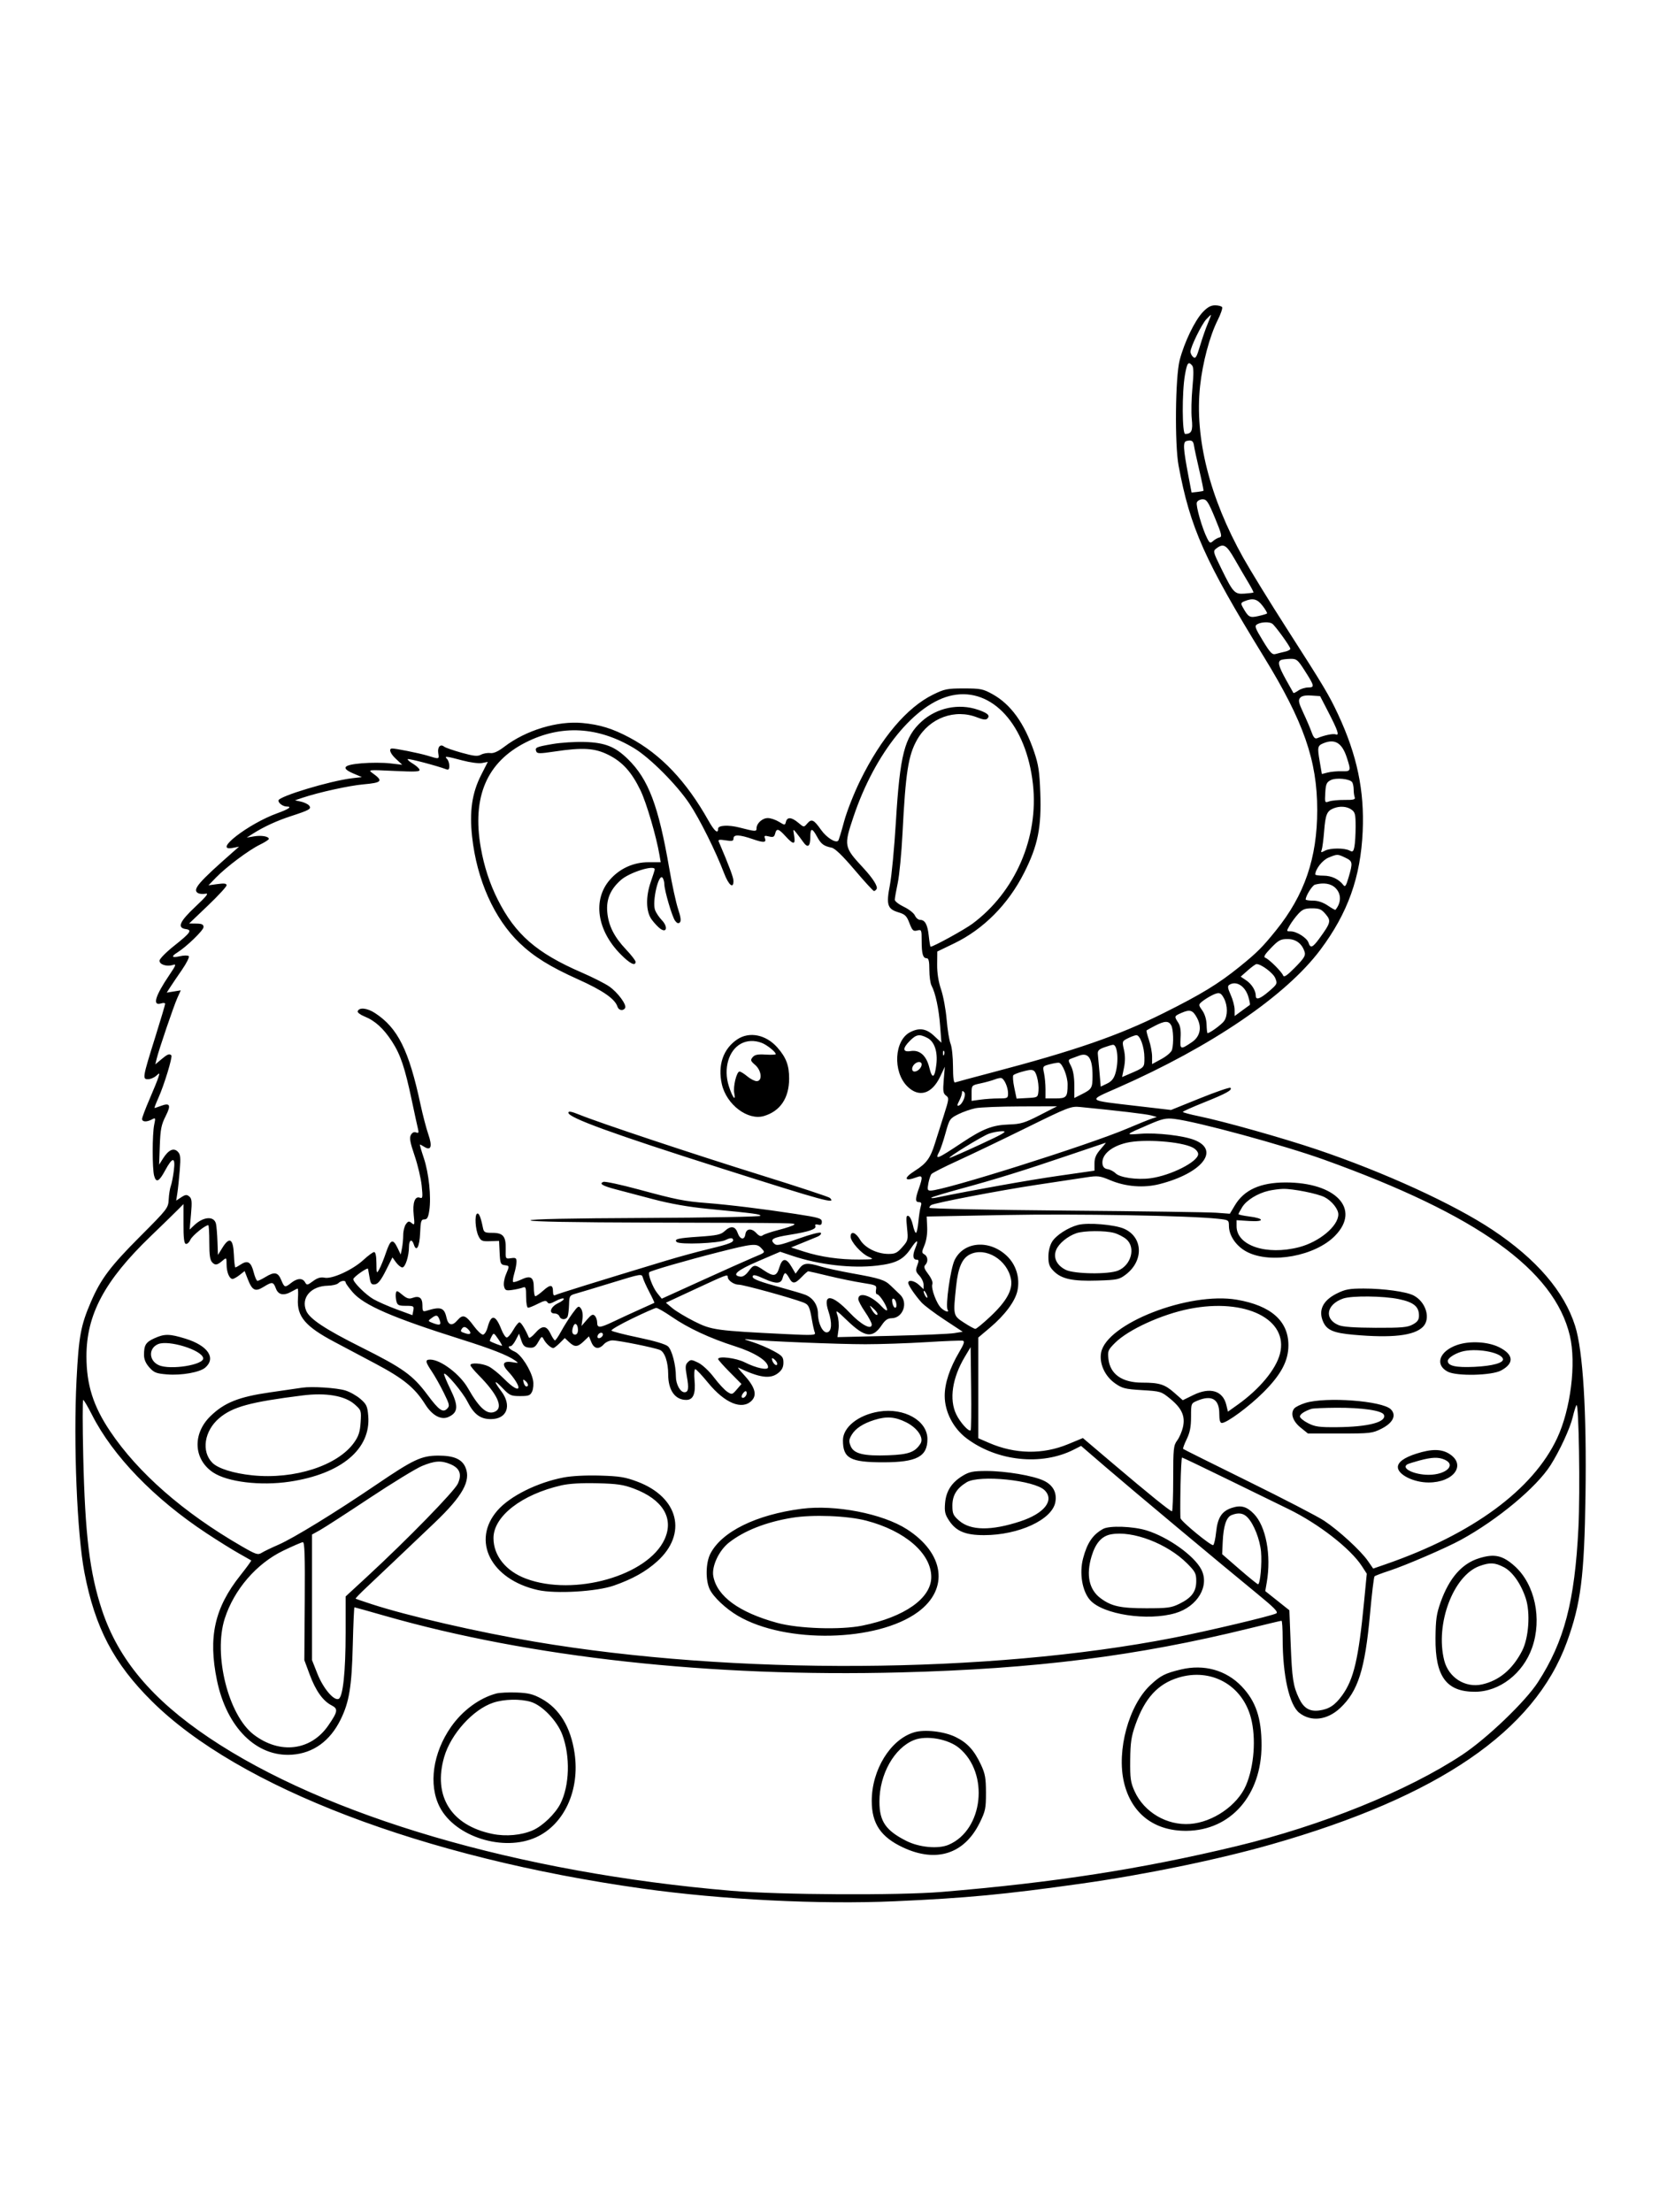 <svg xmlns="http://www.w3.org/2000/svg" width="864" height="1152" viewBox="0 0 864 1152" version="1.1">
	<path d="M 626.375 162.564 C 622.209 166.981, 616.795 178.233, 614.377 187.500 C 612.089 196.267, 611.723 231.329, 613.803 242.500 C 619.832 274.886, 627.408 291.866, 658.193 342 C 678.966 375.828, 686 396.014, 686 421.797 C 686 446.809, 679.400 466.088, 664.535 484.497 C 657.359 493.384, 654.654 496.081, 645.500 503.478 C 634.523 512.347, 625.594 517.792, 605.990 527.570 C 582.492 539.291, 559.795 547.142, 516.500 558.527 C 506.600 561.131, 498.011 563.447, 497.412 563.675 C 496.681 563.954, 496.320 561.212, 496.311 555.295 C 496.303 550.458, 495.735 545.150, 495.048 543.500 C 494.361 541.850, 493.445 536.225, 493.011 531 C 492.578 525.775, 491.273 518.702, 490.112 515.282 C 488.736 511.229, 488.022 506.701, 488.064 502.282 L 488.127 495.500 496.814 491.315 C 512.188 483.907, 525.066 470.931, 533.369 454.482 C 540.549 440.259, 542.439 430.879, 541.777 412.749 C 541.377 401.792, 540.823 398.116, 538.571 391.500 C 533.484 376.549, 526.405 366.756, 516.867 361.473 C 511.970 358.760, 510.668 358.500, 501.985 358.500 C 493.283 358.500, 491.908 358.776, 485.900 361.732 C 472.311 368.415, 458.954 384.166, 448.026 406.393 C 444.735 413.086, 440.956 422.694, 439.574 427.879 C 438.200 433.038, 436.824 437.509, 436.518 437.815 C 435.160 439.173, 430.401 436.126, 427.549 432.072 C 423.809 426.758, 422.635 426.235, 420.374 428.876 C 418.657 430.881, 418.646 430.880, 415.750 428.443 C 412.256 425.503, 409.990 425.322, 409.309 427.926 C 408.812 429.827, 408.764 429.827, 405.653 427.930 C 403.919 426.873, 401.332 426.006, 399.905 426.004 C 397.027 426, 394 428.739, 394 431.348 C 394 433.115, 393.513 433.091, 385 430.909 C 379.379 429.467, 374 429.756, 374 431.500 C 374 434.487, 372.081 432.884, 368.913 427.250 C 357.369 406.723, 344.148 392.810, 327.962 384.156 C 319.076 379.405, 312.456 377.350, 303.284 376.496 C 290.354 375.291, 273.913 380.276, 262.757 388.783 C 259.385 391.355, 257.090 392.393, 255.297 392.158 C 253.873 391.971, 251.713 392.351, 250.497 393.002 C 248.703 393.962, 246.797 393.770, 240.393 391.985 C 236.052 390.774, 231.957 389.344, 231.294 388.806 C 229.373 387.248, 227.770 388.982, 228.231 392.118 C 228.722 395.467, 228.938 395.415, 222.604 393.493 C 218.287 392.184, 205.302 389.587, 204.025 389.779 C 202.335 390.032, 203.307 392.485, 206.152 395.142 L 209.482 398.252 203.140 397.516 C 199.652 397.111, 193.019 397.095, 188.399 397.480 C 178.665 398.291, 177.369 399.965, 184.223 402.875 L 188.445 404.669 183.383 405.268 C 171.814 406.638, 145 414.745, 145 416.873 C 145 418.279, 147.421 420, 149.400 420 C 152.270 420, 150.328 421.372, 144.500 423.463 C 129.306 428.912, 110.345 443.645, 121.250 441.528 L 124.500 440.897 121.500 443.533 C 103.271 459.549, 100.118 463.219, 103.038 465.023 C 103.833 465.515, 105.612 465.683, 106.992 465.398 C 108.923 464.999, 107.693 466.579, 101.644 472.269 C 93.443 479.983, 92.118 483.158, 96.818 483.827 C 100.212 484.310, 99.165 485.804, 90.754 492.475 C 86.576 495.789, 83.122 499.279, 83.079 500.231 C 82.986 502.262, 86.823 503.508, 90.034 502.489 C 91.930 501.887, 91.699 502.555, 88.250 507.649 C 80.692 518.813, 79.199 524.024, 83.995 522.502 C 85.098 522.152, 86 522.260, 86 522.743 C 86 523.225, 83.684 531.018, 80.853 540.060 C 74.256 561.133, 74.106 562, 77.058 562 C 78.314 562, 80.225 561.212, 81.304 560.250 C 83.206 558.554, 83.242 558.577, 82.494 561 C 82.070 562.375, 79.985 567.515, 77.861 572.422 C 75.738 577.330, 74 581.942, 74 582.672 C 74 584.272, 76.395 584.394, 79.123 582.934 C 81.004 581.927, 81.070 582.081, 80.308 585.684 C 79.273 590.573, 79.259 608.635, 80.287 612.321 C 81.340 616.096, 82.845 615.353, 86 609.500 C 89.872 602.317, 91.438 602.337, 90.536 609.558 C 90.137 612.754, 89.425 616.382, 88.954 617.620 C 88.484 618.858, 87.990 621.968, 87.858 624.532 C 87.621 629.103, 87.334 629.476, 72.996 643.847 C 57.430 659.448, 52.504 666.002, 47.330 677.995 C 42.065 690.200, 41.003 695.956, 39.862 718.500 C 38.190 751.500, 40.115 798.719, 43.949 818.771 C 49.459 847.595, 59.225 866.229, 79.178 885.996 C 124.393 930.787, 220.375 967.423, 334.500 983.450 C 375.846 989.256, 426.790 991.817, 466.140 990.066 C 503.188 988.418, 522.988 986.547, 563 980.909 C 596.361 976.209, 634.525 968.329, 662.224 960.422 C 749.296 935.566, 799.097 901.478, 815.998 855.169 C 823.301 835.156, 825.095 821.050, 825.716 778.754 C 826.357 735.097, 824.429 703.504, 820.330 690.500 C 814.661 672.516, 800.179 655.677, 777.267 640.431 C 757.054 626.981, 720.791 610.384, 685.862 598.596 C 668.067 592.591, 637.387 583.952, 624.254 581.248 C 619.714 580.314, 616.005 579.313, 616.012 579.025 C 616.018 578.736, 620.985 576.512, 627.049 574.083 C 638.633 569.442, 641.946 567.612, 640.813 566.479 C 640.436 566.103, 633.317 568.545, 624.992 571.905 L 609.856 578.015 592.178 575.952 C 565.551 572.845, 566.192 573.444, 582.039 566.470 C 630.888 544.976, 669.682 518.571, 687.638 494.594 C 701.936 475.503, 708.622 456.798, 709.680 432.934 C 710.622 411.716, 706.753 393.264, 696.945 372.196 C 692.187 361.976, 689.693 357.802, 669.936 327 C 661.293 313.525, 651.197 297.100, 647.501 290.500 C 629.956 259.174, 622.110 228.012, 624.991 201.090 C 626.299 188.861, 629.991 175.024, 634.163 166.710 C 635.761 163.526, 636.802 160.488, 636.475 159.960 C 636.149 159.432, 634.499 159, 632.809 159 C 630.582 159, 628.811 159.981, 626.375 162.564 M 628.244 166.250 C 625.802 168.861, 620.002 180.736, 620.001 183.128 C 620 184.023, 620.647 185.292, 621.437 185.948 C 622.640 186.947, 623.218 185.984, 624.995 180.018 C 626.161 176.101, 627.974 170.894, 629.022 168.448 C 630.071 166.002, 630.798 164, 630.639 164 C 630.479 164, 629.402 165.012, 628.244 166.250 M 617.103 195.332 C 615.525 204.392, 615.629 226.005, 617.250 225.985 C 620.581 225.944, 621.313 224.267, 620.672 218.138 C 620.324 214.808, 620.477 207.493, 621.011 201.884 C 621.709 194.557, 621.669 191.306, 620.869 190.342 C 618.903 187.973, 618.228 188.867, 617.103 195.332 M 617.878 229.671 C 616.011 230.162, 616.203 233.503, 618.924 247.841 L 620.567 256.500 623.526 256.174 C 625.153 255.995, 626.608 255.726, 626.757 255.576 C 626.907 255.426, 625.934 250.623, 624.595 244.902 C 623.256 239.181, 622.012 233.410, 621.830 232.078 C 621.483 229.532, 620.556 228.967, 617.878 229.671 M 623.313 261.627 C 622.670 263.302, 626.120 275.297, 628.694 280.340 C 630.002 282.900, 630.309 283.033, 631.822 281.693 C 632.745 280.875, 634.242 280.048, 635.149 279.853 C 636.564 279.550, 636.224 278.112, 632.762 269.750 C 629.245 261.256, 628.416 260, 626.331 260 C 625.014 260, 623.656 260.732, 623.313 261.627 M 633.548 285.540 C 631.644 286.979, 631.703 287.233, 635.930 295.856 C 642.231 308.712, 642.957 309.499, 648.169 309.127 C 650.551 308.957, 652.630 308.692, 652.788 308.537 C 652.947 308.383, 651.754 306.061, 650.138 303.378 C 648.522 300.695, 645.334 295.238, 643.055 291.250 C 638.749 283.715, 637.195 282.782, 633.548 285.540 M 648.227 313.040 C 646.198 313.855, 646.090 314.197, 647.227 316.226 C 650.147 321.441, 650.823 321.827, 655.270 320.828 C 657.565 320.312, 659.631 319.702, 659.861 319.472 C 660.091 319.243, 659.068 317.467, 657.589 315.527 C 654.815 311.891, 652.572 311.295, 648.227 313.040 M 654.789 325.059 C 653.252 325.955, 653.545 326.826, 657.664 333.612 C 661.563 340.034, 662.570 341.076, 664.376 340.560 C 665.544 340.225, 667.737 339.681, 669.250 339.351 C 670.763 339.020, 672 338.337, 672 337.832 C 672 336.748, 664.121 325.830, 662.570 324.765 C 661.051 323.722, 656.806 323.882, 654.789 325.059 M 667.250 343.662 C 665.230 344.477, 665.774 346.765, 669.669 353.838 C 671.688 357.502, 673.458 360.658, 673.605 360.852 C 673.751 361.046, 674.900 360.483, 676.158 359.602 C 677.416 358.721, 679.743 358, 681.329 358 C 684.792 358, 684.600 357.172, 679.191 348.759 C 675.825 343.522, 675.192 343.024, 672 343.088 C 670.075 343.126, 667.938 343.385, 667.250 343.662 M 496.050 362.070 C 476.784 365.940, 455.689 391.857, 444.437 425.482 C 439.411 440.501, 439.527 441.106, 449.478 451.839 C 454.630 457.396, 457.328 461.660, 456.519 462.969 C 456.169 463.536, 455.555 464, 455.155 464 C 454.755 464, 450.220 459.043, 445.077 452.985 C 438.798 445.588, 434.868 441.791, 433.113 441.425 C 428.938 440.556, 427.626 439.564, 425.500 435.669 C 422.931 430.963, 422 431.035, 422 435.941 C 422 440.877, 420.659 441.798, 418.312 438.474 C 417.315 437.062, 415.702 434.915, 414.727 433.703 C 412.968 431.517, 412.959 431.529, 413.589 435.250 C 414.382 439.943, 413.238 440.007, 409.136 435.500 C 405.446 431.445, 404.444 431.192, 403.678 434.124 C 403.223 435.863, 402.636 436.126, 400.435 435.573 C 398.284 435.033, 397.863 435.202, 398.330 436.417 C 399.262 438.847, 397.811 438.970, 391.972 436.954 C 385.086 434.577, 382 434.476, 382 436.628 C 382 437.975, 381.289 438.142, 377.881 437.597 C 374.733 437.094, 373.891 437.240, 374.308 438.219 C 379.859 451.263, 381.967 456.901, 381.982 458.750 C 382.017 463.050, 379.476 460.963, 377.113 454.750 C 372.725 443.213, 364.370 426.458, 359.010 418.446 C 352.408 408.576, 338.510 394.642, 330.328 389.687 C 311.571 378.330, 292.350 377.259, 273.910 386.545 C 253.497 396.825, 245.742 414.972, 250.415 441.526 C 252.115 451.185, 255.051 460.171, 259.194 468.399 C 268.362 486.606, 279.452 496.256, 302.875 506.406 C 308.582 508.879, 315.057 512.154, 317.265 513.684 C 321.746 516.789, 326.541 523.316, 325.536 524.942 C 324.503 526.614, 322.190 526.175, 321.560 524.189 C 320.287 520.178, 313.912 515.761, 301.077 509.998 C 286.501 503.452, 278.066 498.222, 270.657 491.133 C 257.373 478.424, 248.314 458.161, 245.869 435.683 C 244.432 422.475, 245.828 412.929, 250.556 403.620 L 254.051 396.740 251.075 397.335 C 249.385 397.673, 244.945 397.091, 240.799 395.989 C 232.195 393.700, 231.202 393.602, 232.800 395.200 C 233.460 395.860, 234 397.483, 234 398.807 C 234 400.628, 233.600 401.061, 232.358 400.584 C 227.816 398.841, 212.788 394.878, 212.357 395.310 C 212.084 395.582, 213.229 396.613, 214.899 397.600 C 216.570 398.587, 218.172 400.005, 218.458 400.751 C 218.888 401.873, 216.593 401.994, 205.239 401.452 C 191.846 400.812, 191.563 400.840, 194 402.590 C 199.739 406.709, 199.031 407.585, 189.264 408.449 C 181.838 409.106, 165.912 412.612, 157.560 415.429 L 153.620 416.758 156.741 417.443 C 158.457 417.820, 160.372 418.743, 160.995 419.495 C 162.389 421.174, 161.237 421.843, 151.500 425.005 C 144.249 427.360, 137.304 430.559, 131.729 434.114 L 128.500 436.173 132.294 435.533 C 136.161 434.881, 140 435.546, 140 436.868 C 140 437.271, 137.902 438.621, 135.338 439.866 C 129.602 442.653, 117.862 451.440, 112.537 456.933 L 108.575 461.020 113.287 460.374 C 116.796 459.893, 118 460.057, 118 461.014 C 118 461.722, 113.612 466.486, 108.250 471.602 L 98.500 480.904 102.250 480.952 C 105.159 480.989, 106 481.399, 106 482.778 C 106 484.456, 97.138 493.028, 92.250 496.077 C 88.917 498.157, 89.513 498.899, 93.749 497.944 C 95.811 497.479, 97.864 497.464, 98.312 497.912 C 98.759 498.359, 97.136 501.599, 94.706 505.113 C 92.275 508.626, 89.510 512.715, 88.560 514.201 L 86.835 516.901 90.490 516.308 L 94.146 515.715 92.388 519.607 C 90.459 523.881, 82.665 546.788, 81.578 551.383 L 80.895 554.266 84.024 551.633 C 87.205 548.957, 88.220 548.554, 89.232 549.566 C 89.978 550.311, 85.478 565.086, 82.476 571.750 C 81.175 574.638, 80.281 577, 80.490 577 C 80.699 577, 82.102 576.532, 83.607 575.959 C 88.568 574.073, 89.232 575.380, 86.275 581.210 C 84.015 585.666, 83.534 588.077, 83.227 596.500 L 82.862 606.500 84.877 603.314 C 87.731 598.803, 90.404 597.546, 92.559 599.702 C 93.996 601.139, 94.157 602.638, 93.607 609.450 C 93.249 613.877, 92.686 619.234, 92.357 621.353 L 91.757 625.205 94.384 623.484 C 96.575 622.048, 97.272 621.981, 98.592 623.076 C 99.909 624.169, 100.056 625.721, 99.470 632.343 L 98.766 640.296 101.133 638.052 C 105.977 633.460, 111.532 633.100, 112.493 637.317 C 112.767 638.517, 113.106 642.650, 113.246 646.500 L 113.500 653.500 115.863 649.699 C 119.504 643.843, 121.433 645.002, 121.796 653.260 C 121.958 656.967, 122.312 660, 122.581 660 C 122.850 660, 124.176 659.276, 125.527 658.390 C 128.995 656.118, 130.775 657.221, 132.094 662.459 C 132.723 664.957, 133.623 667, 134.095 667 C 134.566 667, 136.425 666.102, 138.226 665.004 C 142.939 662.130, 144.747 662.460, 146.436 666.500 C 148.141 670.581, 148.365 670.645, 151.727 668 C 154.858 665.537, 157.587 665.439, 158.876 667.743 C 159.781 669.361, 160.080 669.317, 163.027 667.138 C 165.329 665.436, 166.993 664.949, 169.075 665.365 C 173.021 666.154, 183.686 661.253, 189.317 656.062 C 191.741 653.828, 194.236 652, 194.862 652 C 195.577 652, 196.013 654.139, 196.035 657.750 C 196.069 663.240, 196.136 663.387, 197.499 661 C 198.284 659.625, 199.887 655.665, 201.062 652.199 C 203.399 645.302, 204.636 644.845, 207.095 649.971 L 208.691 653.297 209.345 650.023 C 209.705 648.223, 210 645.092, 210 643.066 C 210 641.040, 210.626 638.526, 211.392 637.479 C 212.586 635.846, 213.017 635.769, 214.421 636.935 C 215.915 638.175, 216.007 637.803, 215.464 632.705 C 214.788 626.362, 216.088 622.713, 218.670 623.704 C 220.132 624.265, 220.234 623.582, 219.608 617.417 C 219.221 613.612, 217.558 606.568, 215.911 601.761 C 213.587 594.977, 213.154 592.581, 213.974 591.049 C 214.651 589.783, 215.617 589.300, 216.665 589.702 C 217.983 590.208, 218.183 589.862, 217.696 587.914 C 217.365 586.586, 215.926 579.967, 214.500 573.204 C 210.870 555.995, 208.616 549.263, 204.189 542.413 C 199.763 535.566, 195.307 531.507, 189.794 529.301 C 187.661 528.448, 186.083 527.243, 186.287 526.625 C 187.007 524.435, 191.211 524.874, 195.330 527.568 C 207.210 535.341, 212.949 546.893, 219.022 575.255 C 220.171 580.620, 221.991 587.567, 223.067 590.694 C 225.246 597.028, 224.488 599.410, 220.989 597.225 C 219.910 596.551, 218.875 596, 218.690 596 C 218.504 596, 219.413 599.163, 220.710 603.028 C 223.337 610.861, 224.638 623.263, 223.575 630.347 C 223.027 634.002, 222.471 635, 220.983 635 C 219.326 635, 219.051 635.903, 218.794 642.170 C 218.502 649.300, 216.853 652.262, 215.517 648.055 C 214.516 644.899, 213.001 645.616, 212.994 649.250 C 212.986 654.109, 211.091 660, 209.536 660 C 208.783 660, 207.314 658.830, 206.272 657.399 L 204.377 654.798 200.939 661.649 C 198.456 666.595, 196.890 668.587, 195.307 668.812 C 193.464 669.074, 193.012 668.515, 192.475 665.312 C 192.124 663.215, 191.760 661.159, 191.666 660.743 C 191.452 659.794, 184 665.026, 184 666.125 C 184 667.768, 190.407 674.154, 194.387 676.478 C 196.649 677.799, 202.166 680.229, 206.646 681.876 L 214.791 684.873 215.257 682.436 C 215.693 680.157, 215.443 680, 211.380 680 C 207.620 680, 206.957 679.675, 206.430 677.579 C 206.096 676.248, 205.975 674.381, 206.161 673.431 C 206.458 671.917, 206.869 672.014, 209.500 674.222 C 211.806 676.158, 213.021 676.546, 214.751 675.902 C 218.312 674.576, 220 675.805, 220 679.724 C 220 682.903, 220.212 683.168, 222.250 682.536 C 229.530 680.279, 231.386 680.930, 232.530 686.137 C 233.426 690.214, 235.479 690.717, 238.220 687.531 C 241.049 684.242, 242.507 684.756, 246.782 690.551 C 248.587 692.998, 250.707 695, 251.493 695 C 252.312 695, 253.378 693.310, 253.989 691.042 C 255.827 684.214, 258.111 684.611, 261.109 692.280 C 262.017 694.601, 263.281 696.500, 263.918 696.500 C 264.555 696.500, 266.072 694.744, 267.288 692.597 C 268.505 690.450, 269.950 688.650, 270.500 688.597 C 271.332 688.516, 273.460 691.930, 275.427 696.500 C 275.664 697.050, 277.127 696.033, 278.679 694.241 C 282.327 690.027, 284.603 690.100, 286.701 694.500 C 287.619 696.425, 288.666 698, 289.026 698 C 289.387 698, 290.846 695.862, 292.268 693.250 C 293.690 690.638, 296.297 686.508, 298.061 684.073 C 300.990 680.031, 301.380 679.800, 302.557 681.409 C 303.324 682.457, 303.643 684.658, 303.344 686.836 L 302.843 690.500 305.680 687.208 C 307.939 684.587, 308.769 684.169, 309.758 685.158 C 310.441 685.841, 311 687.435, 311 688.700 C 311 691.688, 312.392 691.600, 319.573 688.162 C 322.833 686.600, 328.875 683.812, 333 681.966 C 337.125 680.120, 340.623 678.537, 340.772 678.449 C 340.922 678.361, 339.765 675.856, 338.202 672.883 C 336.638 669.910, 335.106 666.513, 334.797 665.333 C 334.244 663.217, 334.034 663.251, 318.868 667.913 C 310.416 670.511, 301.925 673.073, 300 673.606 C 296.664 674.529, 296.493 674.794, 296.357 679.286 C 296.279 681.878, 295.956 684.673, 295.639 685.499 C 294.895 687.438, 292.106 687.439, 291.362 685.500 C 291.045 684.675, 289.934 684, 288.893 684 C 285.572 684, 286.698 680.515, 290.624 678.642 C 292.617 677.692, 293.949 676.616, 293.584 676.251 C 293.220 675.886, 291.332 676.443, 289.390 677.489 C 286.606 678.988, 285.692 679.119, 285.065 678.106 C 284.442 677.097, 283.390 677.270, 280.175 678.910 C 277.923 680.060, 275.612 681, 275.040 681 C 274.444 681, 274 678.608, 274 675.393 C 274 670.451, 273.792 669.870, 272.250 670.492 C 271.288 670.880, 268.835 671.434, 266.800 671.723 C 263.529 672.189, 263.032 671.974, 262.502 669.863 C 262.172 668.551, 262.600 665.809, 263.451 663.771 C 265.409 659.085, 265.425 659.200, 262.750 658.820 C 260.734 658.533, 260.469 657.861, 260.205 652.342 L 259.909 646.184 255.243 646.342 C 251.041 646.484, 250.440 646.218, 249.193 643.665 C 247.553 640.305, 247.086 632.712, 248.476 632 C 249.434 631.509, 250.378 633.786, 251.482 639.250 C 251.986 641.744, 252.443 642, 256.397 642 C 262.044 642, 263.536 643.810, 263.376 650.466 C 263.253 655.592, 263.266 655.615, 266.126 655.195 C 268.564 654.837, 269 655.114, 269 657.020 C 269 658.257, 268.478 661.011, 267.840 663.140 C 267.202 665.270, 266.921 667.254, 267.216 667.549 C 267.511 667.844, 269.342 667.328, 271.285 666.401 C 276.352 663.985, 278 664.983, 278 670.469 C 278 672.961, 278.369 675, 278.820 675 C 279.271 675, 281.136 673.664, 282.965 672.031 C 286.662 668.731, 288 668.887, 288 672.618 C 288 674.147, 288.418 674.860, 289.075 674.453 C 290.024 673.867, 311.105 667.315, 347 656.449 C 353.325 654.534, 363.235 651.827, 369.022 650.434 C 380.413 647.691, 382.600 646.780, 381.619 645.193 C 381.203 644.520, 379.865 644.719, 377.765 645.767 C 374.368 647.462, 353.934 648.254, 352.421 646.750 C 350.915 645.252, 353.130 644.727, 364.011 643.999 C 373.323 643.377, 375.459 642.918, 377.362 641.129 C 380.551 638.133, 382.907 638.436, 384.150 642 C 385.378 645.524, 387.723 645.966, 388.180 642.760 C 388.613 639.727, 391.368 639.405, 393.874 642.095 C 395.349 643.678, 396.294 644.017, 397.215 643.294 C 397.922 642.739, 401.650 641.474, 405.500 640.484 C 409.350 639.494, 412.928 638.305, 413.450 637.842 C 414.598 636.825, 416.629 636.857, 339 636.659 C 298.300 636.556, 276.413 636.151, 276.250 635.500 C 276.086 634.844, 296.628 634.411, 336 634.242 C 369 634.100, 396 633.602, 396 633.135 C 396 632.255, 393.703 631.950, 368.500 629.480 C 358.468 628.496, 349.029 626.828, 340 624.443 C 332.575 622.482, 323.800 620.167, 320.500 619.300 C 313.777 617.532, 311.878 616.368, 314.240 615.461 C 315.106 615.129, 323.394 616.911, 332.657 619.421 C 352.189 624.714, 356.443 625.561, 368 626.463 C 379.606 627.369, 397.761 629.594, 414.250 632.133 C 426.606 634.035, 428 634.451, 428 636.241 C 428 637.715, 427.499 638.102, 426.075 637.730 C 424.783 637.392, 424.312 637.650, 424.643 638.513 C 425.238 640.062, 421.235 641.420, 411.474 642.981 C 402.620 644.397, 400.892 645.319, 403.048 647.476 C 404.445 648.874, 405.681 648.637, 415.758 645.043 C 422.279 642.716, 427.168 641.462, 427.516 642.026 C 427.844 642.557, 427.075 643.427, 425.806 643.958 C 424.538 644.490, 420.914 645.979, 417.753 647.266 L 412.005 649.608 418.753 651.777 C 427.361 654.544, 437.357 655.977, 447.500 655.899 C 455.112 655.840, 455.350 655.771, 452.408 654.480 C 448.548 652.786, 443 646.585, 443 643.965 C 443 640.838, 445.615 641.682, 447.895 645.546 C 450.390 649.776, 456.683 652.946, 462.646 652.978 C 466.160 652.997, 467.270 652.457, 469.918 649.440 C 472.942 645.996, 473.022 645.668, 472.370 639.306 C 471.817 633.907, 471.947 632.815, 473.098 633.197 C 473.869 633.452, 474.901 635.537, 475.392 637.831 C 475.883 640.124, 476.616 642, 477.022 642 C 477.428 642, 477.998 639.413, 478.288 636.250 C 478.579 633.087, 479.136 629.487, 479.525 628.250 C 480.059 626.552, 479.836 626, 478.617 626 C 476.608 626, 476.582 624.435, 478.500 619 C 480.690 612.794, 480.522 611.851, 477.435 613.025 C 470.879 615.517, 470.335 613.554, 476.501 609.659 C 482.437 605.909, 484.479 603.145, 486.820 595.696 C 487.891 592.288, 490.040 585.514, 491.596 580.642 C 494.263 572.292, 494.325 571.711, 492.673 570.503 C 491.192 569.420, 491.009 568.164, 491.492 562.361 L 492.062 555.500 489.649 560.611 C 485.336 569.746, 478.553 571.753, 472.490 565.690 C 464.865 558.065, 465.719 541.782, 473.967 537.517 C 478.798 535.019, 482.423 535.590, 486.573 539.504 L 490.288 543.007 489.623 534.254 C 488.944 525.313, 487.190 517.091, 485.144 513.270 C 484.515 512.094, 484 508.402, 484 505.066 C 484 500.548, 483.645 499, 482.607 499 C 480.647 499, 480 496.742, 480 489.899 C 480 484.175, 479.916 483.983, 477.662 484.549 C 475.626 485.060, 475.105 484.564, 473.637 480.719 C 472.198 476.950, 471.359 476.125, 467.929 475.097 C 462.156 473.367, 461.456 471.147, 463.452 460.900 C 464.352 456.280, 465.752 441.516, 466.564 428.091 C 468.687 392.968, 471.063 383.725, 480.041 375.653 C 487.976 368.519, 499.293 366.177, 509.321 369.594 C 514.443 371.339, 515.784 372.616, 514.178 374.222 C 513.448 374.952, 511.892 374.774, 509.045 373.635 C 497.354 368.957, 484.156 373.788, 477.674 385.119 C 473.027 393.243, 471.631 402.158, 470.019 434 C 469.504 444.175, 468.389 455.792, 467.542 459.815 C 466.694 463.839, 466 467.768, 466 468.546 C 466 469.325, 468.137 470.983, 470.750 472.231 C 473.363 473.479, 475.944 475.512, 476.487 476.750 C 477.030 477.988, 478.212 479, 479.115 479 C 481.745 479, 483.090 481.470, 483.705 487.431 C 484.021 490.494, 484.452 493, 484.662 493 C 486.108 493, 502.301 484.099, 506.431 481.033 C 528.754 464.464, 541.037 436.124, 537.946 408.321 C 534.519 377.497, 516.774 357.908, 496.050 362.070 M 677.072 363.413 C 676.044 364.651, 676.350 366.055, 678.772 371.212 C 680.395 374.670, 682.331 379.199, 683.072 381.276 C 684.058 384.035, 684.835 384.882, 685.960 384.418 C 689.809 382.831, 694.309 381.905, 695.656 382.422 C 697.696 383.204, 696.756 380.420, 691.632 370.500 L 687.500 362.500 682.912 362.202 C 679.750 361.996, 677.935 362.373, 677.072 363.413 M 287.664 387.467 C 279.105 388.965, 278.496 389.244, 279.288 391.307 C 279.742 392.492, 281.145 392.502, 288.661 391.372 C 303.485 389.143, 309.718 389.519, 316.821 393.068 C 324.192 396.752, 328.948 402.014, 333.574 411.607 C 336.665 418.014, 341.808 435.526, 343.455 445.250 L 344.091 449 337.742 449 C 329.846 449, 322.587 452.328, 317.488 458.285 C 308.626 468.638, 310.895 484.349, 323.043 496.756 C 327.948 501.764, 331 503.333, 331 500.847 C 331 500.212, 328.800 497.367, 326.110 494.523 C 319.848 487.901, 316.908 482.076, 316.268 475.020 C 315.659 468.303, 317.891 463.059, 323.427 458.198 C 327.940 454.236, 341.080 450.154, 340.967 452.750 C 340.949 453.163, 340.064 455.975, 339 459 C 336.195 466.975, 336.367 474.753, 339.441 478.920 C 340.784 480.740, 342.812 482.881, 343.949 483.677 C 347.316 486.035, 347.895 482.546, 344.694 479.190 C 343.282 477.711, 341.699 475.367, 341.176 473.981 C 339.474 469.473, 343.140 454.042, 345.158 457.222 C 345.604 457.925, 345.976 459.369, 345.985 460.432 C 346.010 463.686, 350.027 477.381, 351.562 479.446 C 352.575 480.811, 353.323 481.077, 354.062 480.338 C 354.802 479.598, 354.530 477.523, 353.153 473.392 C 352.074 470.151, 350.007 460.649, 348.561 452.276 C 342.886 419.421, 337.729 405.800, 326.982 395.283 C 320.331 388.775, 315.102 386.703, 304.500 386.375 C 299.550 386.221, 291.974 386.713, 287.664 387.467 M 689.352 386.993 C 686.170 388.277, 686.008 389.001, 687.266 396.345 L 688.418 403.067 691.459 402.288 C 693.131 401.859, 696.413 401.563, 698.750 401.629 C 703.592 401.765, 703.695 401.484, 701.391 394.428 C 698.932 386.894, 695.243 384.616, 689.352 386.993 M 693 406.264 C 690.883 407.352, 690.453 408.361, 690.195 412.859 C 689.898 418.027, 689.951 418.147, 692.195 417.335 C 693.463 416.876, 697.104 416.529, 700.286 416.564 C 704.842 416.614, 705.957 416.331, 705.536 415.232 C 705.241 414.464, 704.993 412.636, 704.985 411.168 C 704.976 409.701, 704.639 407.993, 704.235 407.372 C 703.040 405.539, 695.802 404.825, 693 406.264 M 694.465 420.952 C 691.053 422.335, 690.296 424.171, 689.614 432.723 C 689.253 437.246, 688.674 441.686, 688.327 442.590 C 687.777 444.024, 687.991 444.075, 690.013 442.993 C 692.743 441.532, 700.194 441.498, 702.878 442.935 C 704.496 443.801, 704.849 443.507, 705.381 440.846 C 705.721 439.143, 706 434.457, 706 430.432 C 706 424.003, 705.730 422.924, 703.777 421.557 C 701.377 419.875, 697.709 419.637, 694.465 420.952 M 691.828 446.627 C 688.677 447.935, 685 452.660, 685 455.401 C 685 455.731, 686.925 456, 689.277 456 C 693.439 456, 697.302 457.827, 699.624 460.892 C 700.533 462.091, 701.061 461.302, 702.374 456.784 C 704.601 449.124, 704.485 448.458, 700.599 446.614 C 696.543 444.689, 696.497 444.689, 691.828 446.627 M 684.837 460.673 C 683.426 461.046, 680 466.521, 680 468.401 C 680 468.731, 681.737 469, 683.860 469 C 686.349 469, 689.056 469.906, 691.478 471.549 C 693.544 472.952, 695.346 473.964, 695.482 473.799 C 698.589 470.038, 698.614 465.523, 695.545 462.455 C 693.179 460.088, 689.411 459.461, 684.837 460.673 M 676.151 475.875 C 674.693 477.456, 672.687 480.156, 671.693 481.875 C 669.891 484.994, 669.891 485, 672.193 485.004 C 675.349 485.009, 680.678 488.411, 681.478 490.931 C 682.440 493.961, 683.623 493.501, 687.083 488.750 C 693.070 480.531, 693.328 479.544, 690.402 476.066 C 688.225 473.479, 687.117 473, 683.312 473 C 679.626 473, 678.318 473.525, 676.151 475.875 M 661.958 493.623 C 658.605 497.099, 657.872 498.378, 659 498.777 C 660.913 499.455, 667.511 506.025, 668.262 508 C 668.684 509.110, 670.302 508.008, 674.488 503.763 C 679.107 499.078, 680.018 497.612, 679.457 495.763 C 678.138 491.416, 674.951 489, 670.534 489 C 666.947 489, 665.842 489.596, 661.958 493.623 M 649.824 505.333 L 646.149 508.584 649.012 510.508 C 651.890 512.442, 654 515.843, 654 518.547 C 654 520.971, 656.271 520.192, 660.941 516.165 C 665.228 512.469, 665.338 512.231, 664.132 509.319 C 663.021 506.637, 656.702 501.929, 654.364 502.042 C 653.889 502.065, 651.846 503.546, 649.824 505.333 M 640.221 512.842 C 639.214 513.481, 639.369 514.593, 640.949 518.077 C 642.053 520.510, 642.966 523.985, 642.978 525.801 L 643 529.102 646.750 526.341 C 648.813 524.823, 650.685 523.453, 650.910 523.297 C 651.136 523.141, 650.785 521.226, 650.131 519.043 C 648.453 513.441, 643.833 510.550, 640.221 512.842 M 630.500 518.665 C 628.850 519.537, 626.724 520.928, 625.776 521.757 C 624.150 523.177, 624.172 523.432, 626.156 526.219 C 627.455 528.043, 628.307 530.863, 628.380 533.581 C 628.446 536.005, 628.672 537.991, 628.882 537.994 C 630.071 538.013, 636.227 533.514, 637.501 531.695 C 639.429 528.943, 639.417 523.707, 637.474 519.950 C 635.746 516.608, 634.743 516.423, 630.500 518.665 M 615.250 527.478 C 611.505 529.121, 611.462 529.250, 613.594 532.504 C 614.707 534.201, 615.085 536.613, 614.844 540.481 C 614.461 546.646, 614.747 546.753, 620.744 542.695 C 625.033 539.793, 626.044 534.982, 623.399 530.059 C 621.203 525.970, 619.743 525.508, 615.250 527.478 M 601.500 534.170 C 599.300 535.314, 597.337 536.395, 597.138 536.571 C 596.938 536.747, 597.501 539.021, 598.388 541.624 C 599.274 544.227, 600 548.104, 600 550.241 L 600 554.125 604.912 551.451 C 607.703 549.932, 610.073 547.854, 610.399 546.639 C 611.327 543.178, 611.083 536.024, 609.965 533.934 C 608.655 531.488, 606.542 531.546, 601.500 534.170 M 383.922 541.274 C 376.641 546.181, 373.716 554.686, 375.922 564.542 C 378.315 575.233, 389.480 583.671, 397.898 581.149 C 406.364 578.612, 410.940 571.815, 410.978 561.718 C 411.004 554.860, 409.446 550.717, 404.891 545.528 C 398.949 538.761, 390.265 536.999, 383.922 541.274 M 473.923 541.923 C 469.907 545.939, 470.033 548.031, 474.250 547.347 C 479 546.576, 482.486 549.691, 484.018 556.074 C 485.465 562.108, 486.803 561.459, 487.650 554.311 C 488.439 547.648, 486.659 542.392, 482.966 540.483 C 478.862 538.360, 477.226 538.621, 473.923 541.923 M 587.413 540.668 C 584.378 542.182, 584.343 542.285, 585.346 546.671 C 586.032 549.668, 586.040 552.733, 585.370 556.002 L 584.373 560.871 587.436 559.560 C 596.251 555.788, 596 556.044, 596 550.807 C 596 545.277, 593.744 538.968, 591.801 539.064 C 591.085 539.099, 589.111 539.821, 587.413 540.668 M 385.841 543.524 C 379.436 547.003, 376.708 556.485, 379.531 565.459 C 381.414 571.446, 383.349 573.995, 382.397 569.234 C 381.714 565.822, 383.627 558, 385.144 558 C 385.731 558, 387.548 559.125, 389.182 560.500 C 390.816 561.875, 393.019 563, 394.077 563 C 397.171 563, 396.649 557.462, 393.282 554.567 C 390.885 552.504, 390.731 552.030, 391.973 550.533 C 393.049 549.236, 394.631 548.915, 398.691 549.168 C 401.613 549.351, 404.002 549.241, 404.001 548.924 C 403.999 547.767, 399.424 544.104, 396.685 543.067 C 392.878 541.624, 389.041 541.786, 385.841 543.524 M 575 545.433 C 572.185 546.463, 571.551 547.182, 571.762 549.107 C 571.906 550.423, 572.300 554.728, 572.638 558.673 L 573.253 565.847 576.507 564.295 C 578.834 563.186, 580.079 561.680, 580.880 559.006 C 582.759 552.734, 582.023 543.916, 579.633 544.076 C 579.010 544.118, 576.925 544.729, 575 545.433 M 491.079 548.583 C 491.127 549.748, 491.364 549.985, 491.683 549.188 C 491.972 548.466, 491.936 547.603, 491.604 547.271 C 491.272 546.939, 491.036 547.529, 491.079 548.583 M 562 549.723 C 561.175 550.033, 559.512 550.652, 558.304 551.098 C 556.159 551.891, 556.148 551.986, 557.804 555.205 C 558.898 557.330, 559.500 560.859, 559.500 565.143 L 559.500 571.786 563.500 569.758 C 568.604 567.172, 568.966 566.554, 568.985 560.399 C 569.012 551.138, 566.884 547.884, 562 549.723 M 476.200 554.200 C 474.611 555.789, 474.669 558, 476.300 558 C 477.972 558, 480 555.972, 480 554.300 C 480 552.669, 477.789 552.611, 476.200 554.200 M 546.724 554.214 C 543.014 555.194, 542.962 555.273, 543.724 558.855 C 544.151 560.860, 544.497 564.638, 544.493 567.250 L 544.485 572 549.636 572 C 555.443 572, 556.001 571.357, 555.998 564.668 C 555.997 560.447, 553.334 553.786, 551.500 553.418 C 550.950 553.308, 548.801 553.666, 546.724 554.214 M 532 558.168 C 530.075 558.712, 528.167 559.477, 527.759 559.869 C 527.351 560.261, 527.561 563.171, 528.225 566.335 L 529.431 572.087 534.966 571.793 C 540.495 571.500, 540.500 571.497, 540.833 568 C 541.016 566.075, 540.660 562.813, 540.043 560.750 C 538.835 556.716, 538.044 556.462, 532 558.168 M 518 562.129 C 516.625 562.677, 513.362 563.584, 510.750 564.145 C 506.033 565.159, 506 565.193, 506 569.219 L 506 573.272 510.640 572.636 C 513.191 572.286, 517.466 572, 520.140 572 C 524.779 572, 524.999 571.875, 524.985 569.250 C 524.969 566.171, 523.027 561.796, 521.500 561.396 C 520.950 561.252, 519.375 561.582, 518 562.129 M 500.994 569.050 C 500.990 569.847, 500.324 571.772, 499.513 573.327 C 498.456 575.354, 498.387 576.040, 499.269 575.753 C 501.329 575.082, 503.379 569.979, 502.102 568.702 C 501.299 567.899, 500.998 567.994, 500.994 569.050 M 508.077 577.087 C 505.644 577.564, 501.596 578.978, 499.082 580.227 C 494.679 582.417, 494.436 582.774, 492.443 590 C 491.305 594.125, 489.839 598.483, 489.187 599.684 C 486.726 604.213, 487.893 603.755, 501 595.047 C 511.955 587.769, 516.897 585.857, 525.500 585.569 C 531.613 585.365, 533.640 584.751, 541.500 580.718 L 550.500 576.101 531.500 576.160 C 521.050 576.193, 510.510 576.610, 508.077 577.087 M 534.500 587.303 C 521.850 593.532, 505.769 601.245, 498.766 604.443 C 491.762 607.641, 485.614 610.762, 485.105 611.379 C 484.596 611.995, 483.864 614.188, 483.478 616.250 C 482.873 619.491, 483.030 620, 484.639 620 C 491.653 620.002, 566.789 596.302, 587.004 587.711 C 592.777 585.258, 598.625 582.896, 600 582.463 L 602.500 581.675 599.500 580.844 C 596.947 580.136, 581.786 578.341, 562.500 576.463 C 557.742 576, 556.387 576.524, 534.500 587.303 M 296 579.433 C 296 582.033, 319.109 590.439, 375.500 608.353 C 430.061 625.686, 435.594 627.194, 432.202 623.802 C 431.667 623.267, 415.540 617.944, 396.364 611.974 C 361.062 600.983, 312.278 584.740, 301.750 580.472 C 297.582 578.782, 296 578.496, 296 579.433 M 598.500 585.520 C 585.686 591.044, 585.686 591.045, 594 590.403 C 602.482 589.748, 616.381 591.368, 622.177 593.688 C 635.488 599.013, 625.988 610.943, 603.934 616.597 C 595.670 618.715, 586.296 617.992, 578.277 614.617 C 572.822 612.321, 571.711 612.182, 565.892 613.068 C 562.376 613.604, 550.697 615.370, 539.937 616.992 C 520.652 619.900, 486.797 626.389, 484.949 627.532 C 484.427 627.854, 484 628.499, 484 628.965 C 484 629.430, 516.063 630.080, 555.250 630.409 C 594.438 630.737, 629.650 631.241, 633.500 631.528 L 640.500 632.050 643.174 627.585 C 647.941 619.625, 656.395 615.804, 669.335 615.761 C 695.732 615.673, 708.806 629.597, 695.343 643.459 C 685.026 654.082, 661.925 658.348, 649.456 651.932 C 643.904 649.076, 640.044 643.537, 640.016 638.390 C 640 635.345, 639.879 635.267, 634.250 634.658 C 619.130 633.022, 560.509 632.002, 523.055 632.722 L 482.610 633.500 482.862 639 C 483.017 642.375, 482.482 646.012, 481.475 648.414 C 479.984 651.975, 479.979 652.409, 481.418 653.214 C 483.272 654.251, 483.492 657.108, 481.846 658.754 C 480.974 659.626, 481.363 660.786, 483.434 663.503 C 485.061 665.635, 485.927 667.749, 485.562 668.698 C 484.735 670.853, 487.809 679.075, 490.254 681.250 C 492.358 683.122, 494.511 683.636, 493.519 682.030 C 492.278 680.024, 495.008 660.615, 497.154 656.181 C 501.839 646.505, 515.110 645.366, 524.215 653.860 C 529.155 658.467, 531.308 665.421, 529.875 672.140 C 528.705 677.623, 523.347 684.817, 515.500 691.437 L 509.500 696.500 509.500 722.728 L 509.500 748.956 515.045 751.360 C 528.673 757.270, 543.038 757.513, 556.232 752.056 L 563.964 748.859 579.732 762.242 C 597.971 777.723, 609.448 787, 610.361 787 C 610.712 787, 611 779.332, 611 769.960 C 611 754.294, 611.167 752.693, 613.071 750.118 C 614.209 748.578, 615.563 745.440, 616.079 743.146 C 617.351 737.482, 615.503 733.366, 609.463 728.415 C 604.796 724.590, 604.459 724.486, 594.794 723.905 C 585.972 723.374, 584.448 722.991, 580.720 720.371 C 575.400 716.632, 572.400 710.030, 573.450 704.373 C 576.253 689.267, 619.189 672.539, 644.165 676.822 C 661.908 679.864, 671 687.895, 671 700.523 C 671 708.657, 667.210 715.794, 658.002 725 C 650.600 732.400, 638.959 741, 636.344 741 C 635.404 741, 635 739.545, 635 736.155 C 635 728.593, 631.086 726.266, 623.615 729.388 C 620.303 730.771, 620.294 730.793, 620.294 737.768 C 620.294 742.987, 619.720 745.946, 618.033 749.433 C 616.789 752.002, 615.955 754.289, 616.180 754.514 C 616.405 754.739, 631.644 762.336, 650.045 771.396 C 668.445 780.456, 686.256 789.696, 689.624 791.930 C 697.221 796.969, 708.687 807.497, 712.378 812.824 L 715.153 816.829 721.827 814.513 C 766.981 798.842, 798.420 775.697, 810.963 748.893 C 818.004 733.845, 820.970 709.997, 817.588 695.624 C 809.518 661.326, 769.400 632.589, 689.500 603.874 C 668.506 596.328, 623.271 584.021, 611.500 582.652 C 607.249 582.158, 605.302 582.587, 598.500 585.520 M 515 590.379 C 511.272 591.753, 492.956 603.026, 494.553 602.962 C 495.074 602.942, 502.250 599.802, 510.500 595.985 C 522.816 590.287, 524.874 589.049, 522 589.067 C 520.075 589.078, 516.925 589.669, 515 590.379 M 586.718 595.092 C 578.537 597.018, 573.504 601.472, 574.173 606.192 C 574.390 607.723, 575.284 608.611, 576.830 608.830 C 578.112 609.012, 579.987 609.987, 580.998 610.998 C 583.239 613.239, 592.142 614.504, 599.137 613.576 C 609.730 612.171, 624 604.940, 624 600.978 C 624 599.869, 622.784 598.422, 621.133 597.569 C 615.025 594.410, 595.561 593.009, 586.718 595.092 M 556.500 601.617 C 533.063 609.589, 518.755 614.025, 500.056 619.120 C 492.112 621.284, 485.362 623.329, 485.056 623.664 C 484.750 623.999, 485.850 623.998, 487.500 623.661 C 507.644 619.547, 535.966 614.502, 551.141 612.324 L 570 609.617 570 605.843 C 570 603.048, 570.805 601.153, 573.104 598.535 C 574.811 596.591, 576.048 595.035, 575.854 595.077 C 575.659 595.120, 566.950 598.063, 556.500 601.617 M 660.613 620.113 C 654.876 621.460, 649.163 625, 646.951 628.580 C 645.878 630.316, 645 631.969, 645 632.253 C 645 632.537, 647.468 633.078, 650.484 633.455 C 658.663 634.477, 658.783 636.347, 650.636 635.828 L 644 635.405 644 638.568 C 644 648.649, 659.545 653.852, 676.540 649.460 C 687.078 646.736, 696.986 638.466, 696.996 632.385 C 697.001 629.626, 693.598 625.361, 689.843 623.419 C 686.236 621.553, 673.223 618.962, 668.162 619.100 C 666.148 619.156, 662.751 619.611, 660.613 620.113 M 93 629.602 C 91.625 631.014, 85.049 637.418, 78.387 643.834 C 54.407 666.928, 44.965 684.652, 45.024 706.460 C 45.064 721.175, 48.557 732.201, 57.317 745.265 C 71.878 766.981, 95.598 787.731, 125.794 805.170 C 133.363 809.541, 134.309 809.850, 136.306 808.600 C 137.513 807.845, 141.425 805.961, 145 804.413 C 152.738 801.063, 174.619 787.642, 195.796 773.256 C 215.396 759.942, 219.488 758.022, 228.300 758.010 C 236.363 757.998, 240.612 759.848, 242.424 764.158 C 245.358 771.134, 240.923 779.062, 226.285 793.014 C 212.186 806.451, 197.483 820.405, 191.142 826.368 C 187.710 829.595, 185.036 832.346, 185.201 832.482 C 185.365 832.617, 189.100 833.902, 193.500 835.337 C 212.391 841.498, 248.847 849.890, 278.500 854.902 C 382.314 872.451, 514.800 871.647, 611 852.886 C 628.706 849.432, 662.362 841.456, 664.664 840.168 C 665.870 839.493, 663.695 837.251, 654.707 829.902 C 636.161 814.739, 589.566 775.789, 575.762 763.909 L 563.024 752.947 559.262 754.863 C 542.463 763.420, 519.253 760.974, 503.349 748.972 C 496.421 743.744, 492 735.137, 492 726.878 C 492 720.303, 494.606 712.446, 499.575 704.038 C 502.107 699.754, 502.518 698.425, 501.391 698.170 C 500.590 697.989, 492.059 698.326, 482.433 698.920 C 472.808 699.514, 458.515 700, 450.670 700 C 436.790 700, 398.537 698.456, 390.500 697.572 C 386.839 697.169, 386.973 697.283, 392.088 698.915 C 395.161 699.896, 399.998 701.963, 402.838 703.508 C 407.428 706.007, 408 706.680, 408 709.586 C 408 711.959, 407.246 713.450, 405.250 715.026 C 401.157 718.257, 395.591 717.495, 384.500 712.185 C 383.950 711.922, 385.134 713.460, 387.132 715.603 C 393.161 722.073, 394.495 726.362, 391.430 729.427 C 386.443 734.414, 377.436 730.690, 368.746 720.047 C 365.581 716.171, 362.586 713, 362.090 713 C 361.595 713, 361.428 715.625, 361.719 718.834 C 362.354 725.842, 361.012 729, 357.399 729 C 351.581 729, 348.005 723.974, 347.994 715.782 C 347.986 709.324, 346.207 704.039, 343.689 702.989 C 340.666 701.727, 322.181 698, 318.950 698 C 317.498 698, 315.495 698.900, 314.500 700 C 311.894 702.880, 309.444 702.485, 307.979 698.949 L 306.715 695.899 304.053 698.449 C 300.815 701.551, 299.308 701.638, 296.381 698.888 L 294.133 696.776 291.521 699.388 C 290.084 700.825, 288.566 702, 288.146 702 C 286.915 702, 284.332 699.659, 283.208 697.523 C 282.231 695.669, 282.054 695.747, 280.333 698.803 C 278.832 701.469, 277.971 702.008, 275.583 701.779 C 273.242 701.555, 272.433 700.808, 271.491 698 L 270.316 694.500 268.632 697.750 C 267.706 699.538, 266.510 701, 265.974 701 C 263.977 701, 265.100 702.556, 268.037 703.856 C 271.421 705.354, 276.588 713.428, 277.617 718.827 C 277.966 720.656, 277.754 723.244, 277.147 724.577 C 276.186 726.687, 275.374 727, 270.867 727 C 266.119 727, 265.372 726.665, 261.845 722.958 C 257.280 718.159, 256.858 718.918, 261.028 724.428 C 266.702 731.928, 264.085 739, 255.635 739 C 250.125 739, 246.785 736.484, 243.383 729.769 C 240.936 724.941, 232.153 714.513, 231.274 715.393 C 231.041 715.626, 232.533 719.268, 234.591 723.487 C 238.821 732.162, 238.624 735.455, 233.735 737.798 C 229.821 739.674, 225.156 737.204, 221.432 731.283 C 216.016 722.672, 210.115 717.857, 195.432 710.069 C 187.769 706.005, 178.125 700.889, 174 698.700 C 158.980 690.731, 154.594 685.533, 155.164 676.382 C 155.349 673.421, 155.275 671.014, 155 671.034 C 154.725 671.054, 153.375 671.714, 152 672.500 C 147.801 674.900, 144.973 674.390, 143.694 671 C 142.343 667.422, 141.787 667.350, 137.237 670.162 C 132.942 672.817, 131.364 672.045, 129.064 666.164 L 127.397 661.900 124.791 663.950 C 123.357 665.077, 121.709 666, 121.127 666 C 119.456 666, 118 662.466, 118 658.411 C 118 654.961, 117.872 654.800, 116.250 656.193 C 113.169 658.839, 112.195 659.053, 110.581 657.438 C 109.376 656.233, 109 653.734, 109 646.929 C 109 642.018, 108.765 638, 108.479 638 C 106.821 638, 100.107 643.470, 99.129 645.617 C 98.492 647.014, 97.415 647.967, 96.736 647.734 C 95.859 647.434, 95.516 644.364, 95.556 637.155 C 95.586 631.570, 95.586 627.008, 95.556 627.018 C 95.525 627.027, 94.375 628.190, 93 629.602 M 561.424 637.874 C 556.246 639.224, 550.004 643.258, 547.951 646.580 C 546.739 648.540, 546 651.521, 546 654.445 C 546 658.286, 546.524 659.678, 548.842 661.996 C 552.879 666.033, 558.622 667.260, 571.561 666.849 C 581.907 666.520, 582.909 666.307, 586.331 663.697 C 595.749 656.513, 595.281 644.224, 585.424 639.863 C 580.520 637.694, 566.554 636.536, 561.424 637.874 M 560.500 642.207 C 555.943 643.800, 551.435 647.537, 550.056 650.864 C 548.392 654.881, 550.308 658.903, 555.001 661.248 C 559.441 663.467, 577.338 663.721, 582.328 661.636 C 589.174 658.776, 591.574 649.611, 586.598 645.331 C 585.167 644.100, 582.310 642.625, 580.248 642.052 C 575.525 640.740, 564.447 640.827, 560.500 642.207 M 474.356 650.134 C 470.442 655.962, 466.647 657.894, 456.853 659.048 C 443.560 660.614, 426.518 658.635, 412.412 653.888 L 406.325 651.840 394.912 656.734 C 383.889 661.462, 380.802 664.114, 385.532 664.791 C 386.847 664.979, 388.356 664.010, 389.812 662.041 C 392.535 658.357, 393.104 658.319, 397.785 661.500 C 402.946 665.007, 404.466 664.725, 405.882 660 C 407.381 654.997, 409.404 654.876, 412.206 659.624 L 414.344 663.248 416.255 660.624 C 418.450 657.612, 420.503 657.414, 427.500 659.543 C 430.250 660.379, 437.482 661.958, 443.571 663.050 C 458.297 665.693, 460.718 666.459, 463.846 669.469 C 465.306 670.873, 467.512 672.989, 468.750 674.170 C 473.117 678.337, 470.289 686.352, 464.417 686.452 C 462.315 686.487, 460.973 687.407, 459.239 690 C 454.523 697.051, 450.483 696.550, 441.351 687.782 C 435.383 682.051, 435.060 681.873, 436.117 684.907 C 436.737 686.685, 436.998 689.976, 436.697 692.220 L 436.150 696.300 464.325 695.628 C 479.821 695.259, 494.495 694.629, 496.934 694.228 L 501.367 693.500 491.848 687.226 C 486.612 683.776, 481.233 679.726, 479.894 678.226 C 476.460 674.380, 473 669.269, 473 668.040 C 473 666.251, 476.267 666.902, 478.686 669.174 L 481 671.349 481 668.989 C 481 667.691, 480.007 665.572, 478.794 664.280 C 476.878 662.242, 476.735 661.541, 477.707 658.966 C 478.598 656.604, 478.556 656, 477.496 656 C 475.439 656, 475.126 653.830, 476.643 650.096 C 478.633 645.201, 477.658 645.217, 474.356 650.134 M 374 652.125 C 357.443 656.335, 338.994 661.673, 338.177 662.490 C 337.265 663.402, 339.938 670.462, 342.304 673.392 L 344.638 676.284 365.569 666.772 C 377.081 661.540, 388.975 656.222, 392 654.954 C 398.933 652.047, 398.642 652.367, 396.506 650.006 C 394.085 647.331, 392.126 647.516, 374 652.125 M 505.055 653.267 C 501.059 655.289, 498.968 660.130, 497.963 669.686 C 496.345 685.063, 496.341 685.046, 502.006 688.750 C 504.740 690.538, 507.424 692, 507.970 692 C 508.516 692, 512.096 689.044, 515.925 685.432 C 524.235 677.592, 527.521 671.641, 526.533 666.217 C 524.676 656.016, 513.244 649.123, 505.055 653.267 M 417.500 665 C 414.001 668.652, 412.739 668.749, 411 665.500 C 410.264 664.125, 409.337 663, 408.939 663 C 408.542 663, 407.934 664.125, 407.589 665.500 C 406.813 668.593, 404.196 668.726, 398.141 665.978 C 393.337 663.798, 392 663.559, 392 664.879 C 392 666.063, 395.695 667.462, 407 670.556 C 412.225 671.986, 417.753 673.632, 419.284 674.213 C 423.396 675.775, 426 679.641, 426 684.185 C 426 689.165, 428.534 694.235, 430.808 693.804 C 433.190 693.352, 433.456 688.890, 431.459 682.878 C 428.336 673.473, 433.220 673.785, 442.500 683.581 C 448.467 689.880, 454 692.834, 454 689.721 C 454 688.898, 452.425 685.935, 450.500 683.136 C 448.575 680.338, 447 677.348, 447 676.493 C 447 672.429, 453.937 674.618, 459.151 680.327 C 460.718 682.042, 462 682.836, 462 682.091 C 462 680.165, 458.039 674, 456.802 674 C 456.233 674, 455.972 672.925, 456.223 671.611 C 456.658 669.340, 456.309 669.165, 449.090 668.039 C 444.916 667.388, 437 665.764, 431.500 664.429 C 426 663.094, 421.247 662.002, 420.937 662.001 C 420.627 662, 419.081 663.350, 417.500 665 M 362.148 671.251 L 346.795 678.384 350.148 681.205 C 351.991 682.756, 357.161 685.868, 361.636 688.120 C 370.599 692.630, 372.859 692.941, 409.761 694.751 C 423.131 695.407, 424.943 695.314, 424.381 694 C 424.028 693.175, 423.372 690.342, 422.923 687.705 C 421.671 680.356, 421.147 679.295, 418.217 678.193 C 411.628 675.714, 387.231 669, 384.811 669 C 382.194 669, 379 666.762, 379 664.929 C 379 663.473, 378.407 663.695, 362.148 671.251 M 176.176 668.224 C 175.503 668.897, 173.044 669.484, 170.712 669.528 C 161.919 669.693, 156.641 675.812, 159.464 682.568 C 161.229 686.792, 169.315 692.159, 188 701.507 C 210.023 712.526, 214.991 716.097, 222.705 726.455 C 228.563 734.320, 230.637 735.792, 232.807 733.621 C 234.303 732.126, 234.171 731.475, 231.108 725.250 C 229.281 721.537, 226.485 716.565, 224.893 714.200 C 221.463 709.102, 221.312 708, 224.040 708 C 229.502 708, 239.565 715.619, 243.702 722.887 C 249.827 733.648, 253.988 737.147, 258.065 734.965 C 262.163 732.772, 258.964 725.899, 249.308 716.151 C 246.939 713.759, 245 711.397, 245 710.901 C 245 709.466, 250.896 709.857, 254.411 711.525 C 256.178 712.363, 259.829 715.288, 262.524 718.025 C 266.794 722.360, 270 724.251, 270 722.434 C 270 721.079, 267.530 717.257, 264.768 714.336 C 261.083 710.441, 261.853 708.552, 266.800 709.355 C 270.200 709.907, 270.257 709.868, 268.179 708.413 C 264.343 705.726, 255.850 702.394, 240.500 697.555 C 204.384 686.168, 189.459 679.690, 183.618 672.867 C 181.628 670.542, 180 668.271, 180 667.820 C 180 666.580, 177.562 666.838, 176.176 668.224 M 696.169 673.603 C 688.874 677.238, 686.418 682.433, 689.154 688.439 C 691.088 692.684, 694.554 694.145, 704.873 695.068 C 724.967 696.864, 736.443 695.557, 741.055 690.945 C 745.275 686.725, 742.642 677.925, 736.162 674.590 C 732.358 672.633, 720.573 671, 710.255 671 C 702.713 671, 700.615 671.388, 696.169 673.603 M 481.031 672.500 C 481.031 673.050, 481.467 674.175, 482 675 C 482.533 675.825, 482.969 676.050, 482.969 675.500 C 482.969 674.950, 482.533 673.825, 482 673 C 481.467 672.175, 481.031 671.950, 481.031 672.500 M 699.500 676.206 C 690.736 679.269, 689.439 686.868, 697.137 690.057 C 699.333 690.966, 705.436 691.405, 716.425 691.444 C 730.008 691.491, 733.004 691.225, 735.750 689.724 C 738.247 688.360, 739 687.285, 739 685.085 C 739 680.374, 736.253 678.129, 728.500 676.503 C 720.489 674.823, 703.943 674.654, 699.500 676.206 M 464.748 678.460 C 465.015 679.857, 465.662 681, 466.186 681 C 467.496 681, 466.769 676.745, 465.381 676.289 C 464.675 676.056, 464.441 676.858, 464.748 678.460 M 453.860 681.694 C 455.135 684.125, 457 685.622, 457 684.214 C 457 683.717, 456.035 682.453, 454.854 681.405 C 452.724 679.513, 452.717 679.515, 453.860 681.694 M 619.500 681.567 C 605.069 684.410, 587.621 692.379, 580.719 699.281 C 577.046 702.954, 576.802 703.548, 577.267 707.679 C 578.163 715.625, 584.403 720, 594.843 720 C 603.763 720, 606.584 720.881, 611.493 725.203 L 615.983 729.155 621.512 726.450 C 630.246 722.177, 636.890 724.186, 638.670 731.638 L 639.500 735.111 644.498 731.555 C 655.931 723.419, 664.474 713.156, 666.585 705.021 C 671.249 687.041, 648.709 675.813, 619.500 681.567 M 329.220 686.635 C 323.015 689.636, 318.162 692.452, 318.433 692.892 C 318.705 693.332, 325.012 694.959, 332.449 696.508 C 340.864 698.260, 346.695 699.999, 347.892 701.114 C 349.967 703.047, 352 710.822, 352 716.827 C 352 720.828, 354.271 725, 356.450 725 C 358.530 725, 358.836 722.973, 357.700 716.706 C 356.812 711.807, 356.894 710.677, 358.236 709.335 C 359.683 707.888, 360.155 707.914, 363.642 709.625 C 365.836 710.702, 369.323 713.966, 371.837 717.296 C 374.243 720.484, 377.348 723.837, 378.736 724.746 C 381.177 726.346, 381.339 726.307, 383.707 723.555 L 386.154 720.709 380.077 714.578 C 376.735 711.205, 374 708.121, 374 707.723 C 374 705.989, 383.325 707.131, 387.838 709.418 C 393.798 712.438, 400 713.744, 400 711.979 C 400 708.736, 393.087 704.339, 382.891 701.095 C 369.783 696.926, 358.404 691.627, 349.740 685.657 C 346.022 683.096, 342.422 681.040, 341.740 681.088 C 341.058 681.137, 335.424 683.633, 329.220 686.635 M 224.602 686.500 C 222.784 687.876, 222.822 687.982, 225.503 689.001 C 229.162 690.392, 229.942 689.992, 228.911 687.250 C 227.931 684.646, 227.216 684.522, 224.602 686.500 M 298.605 690.588 C 297.579 693.262, 297.931 695, 299.500 695 C 300.424 695, 301 694.062, 301 692.559 C 301 689.640, 299.456 688.369, 298.605 690.588 M 240.459 692.067 C 239.665 693.352, 239.860 693.555, 242.750 694.443 C 245.197 695.195, 245.707 694.107, 243.800 692.200 C 242.318 690.718, 241.317 690.678, 240.459 692.067 M 255.983 696.032 C 255.353 697.209, 254.987 698.267, 255.169 698.383 C 256.340 699.133, 261.297 701.023, 261.472 700.787 C 261.590 700.629, 260.661 699.014, 259.407 697.197 C 257.173 693.959, 257.105 693.936, 255.983 696.032 M 311.459 695.067 C 311.096 695.653, 311.040 696.373, 311.333 696.667 C 312.050 697.383, 314 696.121, 314 694.941 C 314 693.663, 312.274 693.748, 311.459 695.067 M 80.402 696.905 C 75.924 698.939, 75 700.420, 75 705.566 C 75 707.874, 75.894 709.970, 77.782 712.082 C 80.215 714.805, 81.378 715.261, 87.053 715.716 C 94.554 716.318, 104.069 714.624, 106.882 712.186 C 112.660 707.176, 108.244 700.700, 96.597 697.103 C 88.294 694.538, 85.684 694.506, 80.402 696.905 M 82.315 699.949 C 77.262 702.119, 77.462 708.523, 82.657 710.890 C 88.584 713.590, 106.466 710.735, 105.812 707.193 C 105.032 702.965, 87.722 697.629, 82.315 699.949 M 758.655 700.459 C 749.531 703.712, 747.156 710.775, 754 714.305 C 758.683 716.720, 776.785 716.321, 781.720 713.694 C 788.721 709.967, 788.355 705.352, 780.757 701.566 C 774.821 698.608, 765.198 698.126, 758.655 700.459 M 502.516 706.487 C 495.923 717.505, 494.239 728.730, 498.009 736.518 C 500.067 740.769, 504.578 745.756, 505.516 744.817 C 505.805 744.529, 505.919 734.664, 505.770 722.896 L 505.500 701.500 502.516 706.487 M 760.968 703.941 C 757.271 705.064, 754 707.301, 754 708.705 C 754 711.287, 758.237 712.223, 767.891 711.775 C 777.426 711.333, 783.373 709.648, 782.703 707.578 C 781.554 704.024, 768.103 701.774, 760.968 703.941 M 402.015 707.536 C 402.043 709.257, 403.871 711.463, 404.636 710.697 C 405.046 710.288, 404.620 709.192, 403.690 708.262 C 402.761 707.332, 402.007 707.005, 402.015 707.536 M 272.695 719.943 C 272.991 721.074, 273.631 722, 274.117 722 C 275.465 722, 275.170 720.386, 273.579 719.065 C 272.412 718.097, 272.254 718.255, 272.695 719.943 M 157.500 722.616 C 155.850 722.858, 148.200 723.969, 140.500 725.083 C 124.320 727.424, 116.846 730.412, 109.634 737.422 C 100.170 746.620, 100.745 759.868, 110.906 766.716 C 118.370 771.746, 135.644 773.844, 150.861 771.569 C 177.730 767.551, 193.209 754.597, 191.777 737.326 C 191.357 732.259, 190.885 731.240, 187.676 728.466 C 185.682 726.742, 182.133 724.757, 179.790 724.055 C 175.271 722.701, 162.517 721.878, 157.500 722.616 M 387.071 725.415 C 386.325 726.313, 386.012 727.345, 386.374 727.707 C 387.308 728.641, 389.306 726.417, 388.826 724.978 C 388.550 724.150, 388.008 724.285, 387.071 725.415 M 157.500 726.676 C 130.354 730.083, 121.158 732.587, 114.206 738.466 C 106.360 745.102, 104.710 755.853, 110.631 761.774 C 113.586 764.728, 121.672 767.257, 131.394 768.265 C 153.277 770.534, 175.916 763.228, 184.454 751.141 C 186.781 747.846, 187.493 745.625, 187.808 740.674 C 188.199 734.535, 188.127 734.319, 184.683 731.295 C 179.561 726.797, 169.778 725.135, 157.500 726.676 M 43.347 758.250 C 44.285 799.308, 46.704 819.146, 53.132 838.500 C 61.617 864.050, 79.104 884.899, 108.792 904.860 C 169.634 945.768, 270.157 975.224, 381 984.624 C 406.131 986.756, 467.898 987.083, 490.500 985.204 C 548.945 980.347, 594.566 973.263, 644 961.369 C 688.419 950.681, 733.173 932.569, 761.500 913.816 C 774.425 905.260, 794.393 886.116, 800.945 876 C 814.665 854.815, 820.136 833.942, 822.042 795.500 C 822.989 776.392, 822.253 730.233, 821.024 731.708 C 820.662 732.144, 819.778 734.975, 819.060 738 C 817.684 743.798, 812.298 755.472, 807.545 762.956 C 800.188 774.540, 779.964 791.392, 760.880 801.839 C 753.131 806.081, 731.963 815.215, 723.500 817.970 C 719.650 819.222, 716.209 820.529, 715.853 820.874 C 715.497 821.218, 714.435 830.050, 713.492 840.500 C 710.893 869.320, 707.266 880.736, 697.935 889.464 C 691.180 895.782, 682.784 896.764, 676.665 891.951 C 671.457 887.854, 668 872.425, 668 853.276 C 668 848.174, 667.733 844, 667.406 844 C 667.080 844, 659.542 845.790, 650.656 847.978 C 592.002 862.419, 539.183 869.080, 468.893 870.899 C 370.173 873.454, 276.081 863.113, 200.243 841.373 C 191.852 838.968, 184.811 837, 184.597 837 C 184.384 837, 183.989 845.888, 183.721 856.750 C 183.190 878.283, 181.892 886.263, 177.438 895.357 C 171.917 906.634, 163.141 912.979, 152 913.749 C 133.581 915.022, 118.060 899.607, 112.986 875 C 108.341 852.480, 111.735 837.273, 125.183 820.351 C 128.471 816.213, 131.012 812.715, 130.831 812.577 C 130.649 812.439, 127.800 810.823, 124.500 808.986 C 121.200 807.149, 113.548 802.381, 107.496 798.391 C 80.327 780.479, 58.750 758.160, 47.904 736.750 C 45.744 732.487, 43.685 729, 43.328 729 C 42.970 729, 42.979 742.163, 43.347 758.250 M 679.878 730.562 C 677.337 731.345, 674.717 732.637, 674.056 733.432 C 671.915 736.012, 673.268 740.112, 677.346 743.399 L 681.191 746.500 697.846 746.500 C 713.622 746.500, 714.761 746.368, 719.455 744 C 725.482 740.959, 727.409 736.964, 724.333 733.889 C 719.913 729.469, 690.561 727.273, 679.878 730.562 M 683 733.652 C 679.393 734.840, 677 736.434, 677 737.649 C 677 738.370, 678.911 739.934, 681.247 741.126 C 684.879 742.979, 687.068 743.279, 696.353 743.195 C 712.675 743.049, 722.188 740.538, 720.738 736.760 C 719.888 734.545, 709.375 732.986, 695.918 733.079 C 689.638 733.122, 683.825 733.380, 683 733.652 M 457.786 735.069 C 447.046 736.789, 439 743.196, 439 750.030 C 439 759.424, 442.775 761.483, 460 761.483 C 477.406 761.483, 483 758.544, 483 749.400 C 483 739.801, 470.963 732.959, 457.786 735.069 M 455.416 739.412 C 449.468 741.275, 445.507 743.872, 443.541 747.200 C 442.087 749.661, 442.004 750.597, 443.024 753.058 C 444.681 757.057, 449.834 758.307, 462.703 757.831 C 473.213 757.442, 476.566 756.220, 479.384 751.754 C 481.286 748.738, 477.809 743.582, 471.881 740.628 C 466.133 737.764, 461.723 737.438, 455.416 739.412 M 737.671 756.970 C 731.277 759.013, 728 761.395, 728 764 C 728 767.901, 736.197 772, 744 772 C 756.921 772, 763.678 763.043, 755.102 757.282 C 750.940 754.487, 745.736 754.393, 737.671 756.970 M 614.800 774.250 C 614.635 782.638, 614.644 790.019, 614.820 790.652 C 615.324 792.472, 630.852 805.209, 631.830 804.605 C 632.313 804.306, 633.001 801.236, 633.357 797.781 C 634.128 790.321, 636.284 786.971, 641.423 785.250 C 646.202 783.650, 649.220 784.444, 652.982 788.293 C 659.312 794.768, 662.158 809.852, 659.722 824.027 L 658.944 828.554 665.222 833.548 L 671.500 838.542 672.180 856.021 C 672.887 874.182, 673.461 877.956, 676.491 884.340 C 678.953 889.528, 682.041 891.392, 687.059 890.719 C 692.158 890.035, 695.278 887.979, 698.987 882.859 C 705.045 874.496, 707.535 863.854, 710.417 834 L 711.817 819.500 709.290 815.593 C 703.363 806.426, 686.727 793.491, 671 785.821 C 666.875 783.809, 652.838 776.951, 639.807 770.581 C 626.775 764.212, 615.885 759, 615.607 759 C 615.328 759, 614.965 765.862, 614.800 774.250 M 739.144 760.573 C 736.198 761.365, 733.385 762.262, 732.894 762.566 C 729.563 764.624, 736.474 768, 744.018 768 C 753.047 768, 758.512 762.921, 752.453 760.161 C 749.189 758.673, 745.815 758.778, 739.144 760.573 M 219.825 763.382 C 216.703 764.666, 204.328 772.231, 192.325 780.194 C 180.321 788.157, 168.700 795.667, 166.500 796.882 L 162.500 799.092 162.500 831.796 L 162.500 864.500 165.317 871.619 C 168.287 879.123, 173.786 885.680, 176.300 884.715 C 178.598 883.833, 180 870.729, 180 850.134 L 180 831.350 191.250 820.968 C 211.964 801.852, 236.590 776.620, 238.427 772.628 C 240.686 767.721, 239.455 764.506, 234.530 762.448 C 229.749 760.450, 226.441 760.661, 219.825 763.382 M 501.500 768.420 C 495.639 771.938, 492.711 776.436, 492.190 782.722 C 491.821 787.168, 492.160 788.643, 494.286 791.856 C 497.964 797.413, 502.810 799.425, 512.500 799.418 C 530.522 799.405, 547.899 791.387, 549.604 782.297 C 550.538 777.318, 548.455 773.397, 543.644 771.079 C 538.160 768.436, 523.717 765.998, 513.619 766.009 C 506.836 766.017, 504.842 766.414, 501.500 768.420 M 293.500 769.392 C 279.823 772.007, 265.675 779.050, 259.134 786.501 C 245.318 802.235, 255.585 822.523, 280.139 828.009 C 289.421 830.082, 310.786 828.817, 319.764 825.662 C 329.449 822.259, 336.310 818.424, 342.219 813.113 C 358.182 798.763, 353.480 779.690, 331.978 771.580 C 325.626 769.184, 322.693 768.706, 312.500 768.407 C 305.128 768.190, 297.801 768.570, 293.500 769.392 M 503.411 771.891 C 498.228 775.052, 496 778.701, 496 784.031 C 496 788.210, 496.423 789.164, 499.458 791.829 C 505.456 797.095, 516.160 797.235, 531.357 792.244 C 543.909 788.123, 549.277 781.277, 544.053 776.053 C 538.796 770.796, 510.037 767.851, 503.411 771.891 M 292.358 773.492 C 271.685 778.218, 257.013 789.606, 257.004 800.934 C 256.996 810.095, 263.440 818.146, 273.919 822.070 C 299.016 831.466, 337.501 820.515, 346.129 801.522 C 351.103 790.573, 345.157 780.814, 330.067 775.157 C 324.633 773.120, 321.344 772.643, 311 772.392 C 302.807 772.193, 296.384 772.572, 292.358 773.492 M 417.500 785.689 C 393.773 788.764, 375.804 797.622, 369.928 809.142 C 367.537 813.827, 367.374 822.878, 369.595 827.559 C 371.538 831.654, 377.990 837.738, 384.330 841.454 C 409.217 856.038, 456.850 855.026, 478.051 839.463 C 494.377 827.478, 491.896 808.909, 472.288 796.331 C 459.629 788.210, 434.982 783.423, 417.500 785.689 M 641.350 788.994 C 638.653 790.082, 637.150 794.665, 636.784 802.918 L 636.500 809.336 645.500 817.154 C 650.450 821.454, 654.805 824.978, 655.178 824.986 C 656.300 825.009, 657.294 814.182, 656.736 808.027 C 656.160 801.673, 653.058 793.755, 649.777 790.262 C 647.563 787.906, 645.003 787.520, 641.350 788.994 M 412.466 790.378 C 398.934 792.597, 387.517 797.097, 379.603 803.331 C 374.397 807.432, 370.542 815.730, 371.484 820.809 C 373.425 831.281, 384.896 839.656, 404.744 845.094 C 415.837 848.134, 437.691 848.852, 449.052 846.550 C 471.085 842.085, 485 832.287, 485 821.237 C 485 808.969, 471.383 797.155, 451.144 791.866 C 441.344 789.305, 423.256 788.609, 412.466 790.378 M 574.500 796.167 C 569.105 799.151, 566.212 803.403, 564.070 811.500 C 562.016 819.259, 563.623 828.712, 567.776 833.308 C 574.508 840.759, 597.692 844.279, 612.118 840.042 C 623.703 836.639, 630.097 825.791, 625.580 817.200 C 621.801 810.013, 608.315 800.415, 597.145 796.964 C 590.123 794.794, 577.768 794.359, 574.500 796.167 M 578.556 799.005 C 573.758 799.909, 570.557 803.541, 568.484 810.432 C 565.549 820.187, 567.171 827.781, 573.144 832.244 C 578.785 836.460, 583.489 837.496, 597 837.498 C 608.083 837.500, 610.038 837.235, 614.246 835.163 C 620.638 832.015, 623 828.819, 623 823.318 C 623 819.383, 622.482 818.387, 618.219 814.124 C 607.887 803.791, 589.779 796.889, 578.556 799.005 M 147.500 807.508 C 133.570 814.225, 121.897 827.770, 117.052 842.839 C 111.013 861.620, 118.893 893.190, 132.143 903.296 C 145.768 913.687, 161.916 911.702, 170.985 898.521 C 175.965 891.284, 176.195 889.853, 172.668 888.048 C 168.180 885.752, 164.391 880.414, 161.276 871.998 L 158.500 864.500 158.716 833.750 C 158.882 810.121, 158.650 803.019, 157.716 803.084 C 157.047 803.130, 152.450 805.121, 147.500 807.508 M 770.222 811.470 C 761.319 814.250, 754.747 821.770, 750.285 834.283 C 748.127 840.335, 747.694 843.356, 747.606 853 C 747.421 873.055, 753.294 881.030, 768.210 880.978 C 780.974 880.933, 793.189 871.487, 797.922 858 C 803.190 842.989, 799.356 825, 788.880 815.582 C 782.568 809.907, 778.265 808.958, 770.222 811.470 M 770.615 815.472 C 756.882 820.367, 747.366 845.684, 752.137 864.632 C 754.399 873.611, 763.095 879.112, 771.901 877.134 C 780.795 875.135, 787.777 869.261, 792.733 859.607 C 796.182 852.888, 797.072 839.743, 794.585 832.255 C 792.038 824.587, 787.620 818.357, 783.091 816.047 C 778.438 813.673, 775.982 813.560, 770.615 815.472 M 615 869.373 C 606.740 871.353, 604.397 872.548, 599.139 877.467 C 587.853 888.023, 581.455 911.556, 585.360 928.147 C 589.177 944.362, 601.082 953.570, 618 953.393 C 640.974 953.152, 657 934.844, 657 908.839 C 657 894.676, 654.035 885.892, 646.645 878.166 C 638.545 869.696, 627.015 866.493, 615 869.373 M 613.630 873.635 C 602.982 876.905, 596.232 884.295, 591.377 898 C 589.161 904.256, 588.702 907.324, 588.610 916.500 C 588.514 926.094, 588.805 928.175, 590.886 932.779 C 595.824 943.706, 607.732 950.712, 619.820 949.803 C 631.718 948.908, 644.447 940.122, 648.901 929.730 C 653.153 919.810, 654.234 905.159, 651.491 894.627 C 647.018 877.455, 630.683 868.398, 613.630 873.635 M 258.500 881.880 C 249.743 884.191, 240.914 890.684, 234.929 899.217 C 225.421 912.771, 223.054 929.386, 228.984 940.950 C 236.991 956.566, 262.342 964.509, 279.290 956.713 C 293.896 949.995, 302.036 932.173, 299.245 913.025 C 297.255 899.371, 291.358 889.690, 281.894 884.539 C 277.598 882.200, 275.129 881.591, 269.038 881.367 C 264.892 881.214, 260.150 881.445, 258.500 881.880 M 256.862 886.672 C 246.354 890.179, 234.819 902.936, 231.342 914.894 C 225.401 935.333, 234.958 950.600, 256.455 955.006 C 263.492 956.449, 271.620 955.704, 277.570 953.072 C 282.647 950.826, 289.196 944.503, 291.843 939.291 C 296.634 929.859, 297.068 914.603, 292.867 903.373 C 290.137 896.076, 282.360 887.982, 276.384 886.216 C 270.864 884.585, 262.530 884.780, 256.862 886.672 M 476.008 902.119 C 463.717 905.861, 454 921.634, 454 937.844 C 454 949.641, 458.707 956.628, 470.313 962.059 C 487.619 970.158, 502.218 965.460, 510.213 949.218 C 513.199 943.154, 513.499 941.715, 513.484 933.521 C 513.471 925.941, 513.057 923.622, 510.894 919 C 507.337 911.401, 503.805 907.541, 497.655 904.532 C 491.643 901.591, 481.470 900.457, 476.008 902.119 M 476.030 906.113 C 465.705 910.233, 458 923.948, 458 938.206 C 458 948.444, 461.268 953.212, 472 958.636 C 478.736 962.040, 488.627 962.951, 494.011 960.664 C 512.143 952.962, 515.339 923.316, 499.449 910.219 C 493.772 905.539, 482.444 903.553, 476.030 906.113" stroke="none" fill="black" fill-rule="evenodd"/>
</svg>